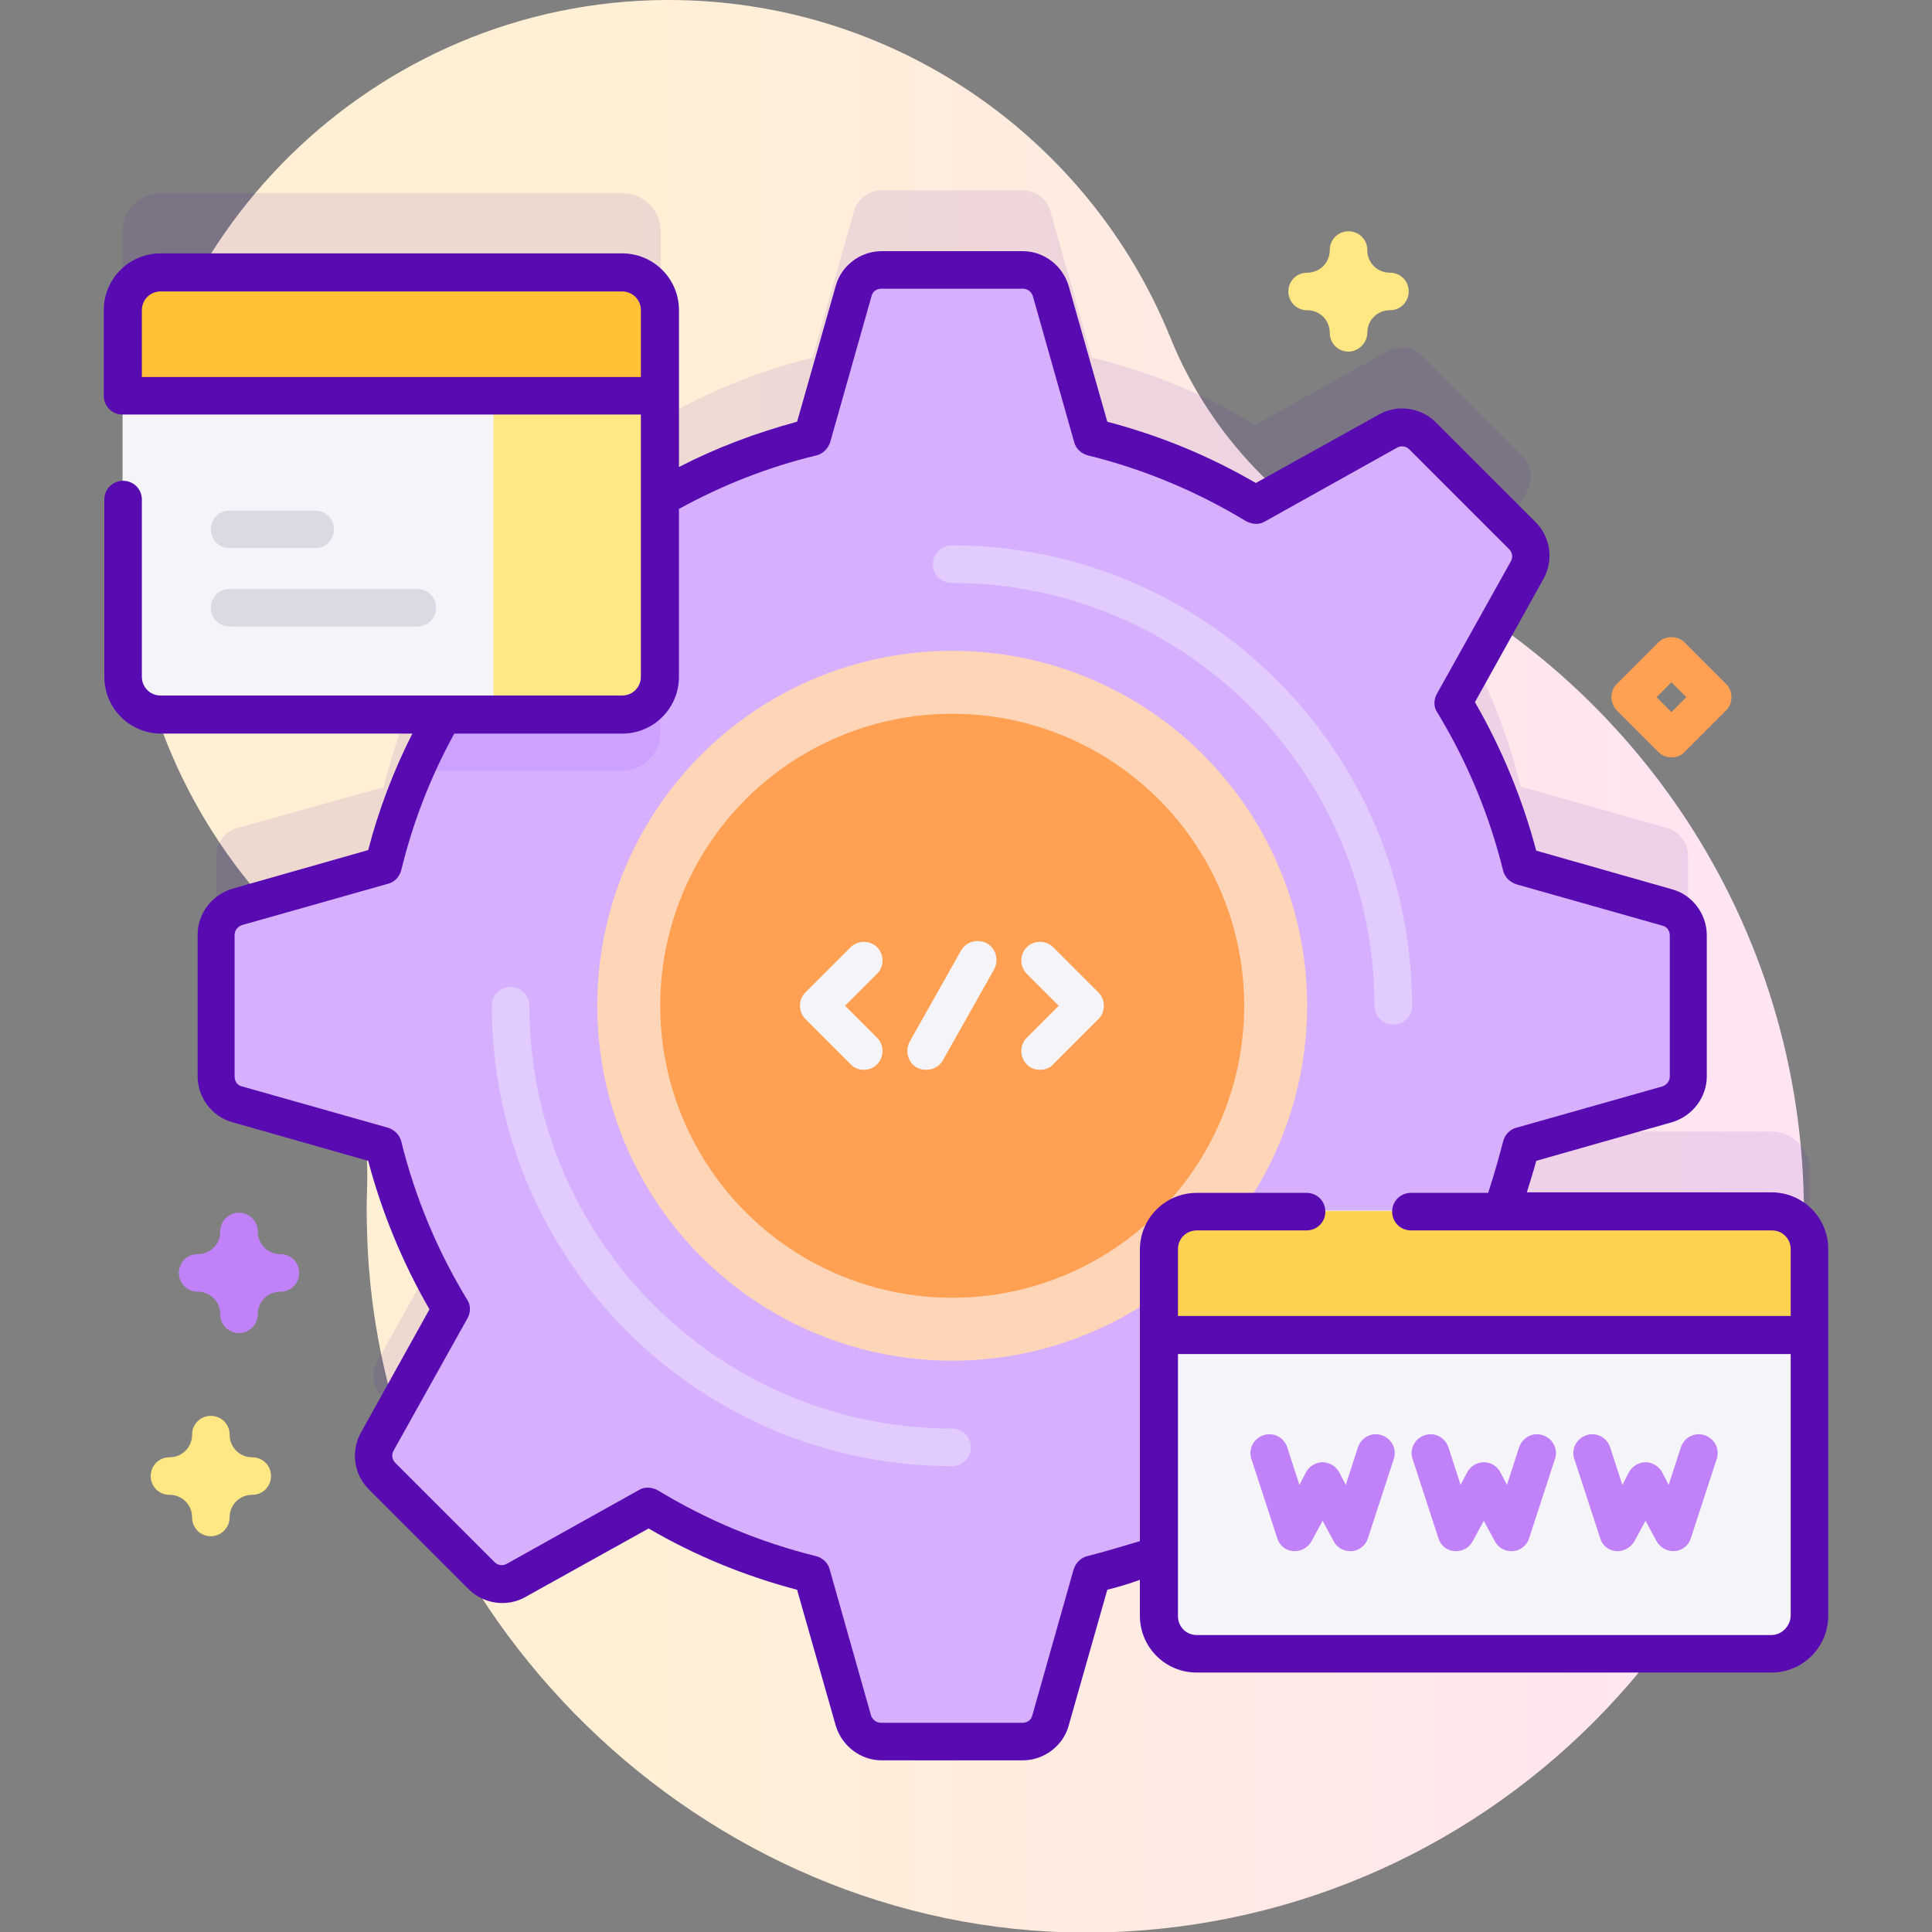 <?xml version="1.0" encoding="utf-8"?>
<!-- Generator: Adobe Illustrator 24.1.0, SVG Export Plug-In . SVG Version: 6.00 Build 0)  -->
<svg version="1.1" id="Capa_1" xmlns="http://www.w3.org/2000/svg" xmlns:xlink="http://www.w3.org/1999/xlink" x="0px" y="0px"
	 viewBox="0 0 350 350" style="enable-background:new 0 0 350 350;" xml:space="preserve">
<rect x="0" y="0" width="350" height="350" fill="#808080" stroke="none"/>
<style type="text/css">
	.st0{fill:url(#SVGID_1_);}
	.st1{opacity:0.1;fill:#590BB2;enable-background:new    ;}
	.st2{fill:#D6B0FF;}
	.st3{fill:#CCA1FF;}
	.st4{fill:#FFD5B8;}
	.st5{fill:#FFA052;}
	.st6{fill:#E2CCFF;}
	.st7{fill:#F5F4F9;}
	.st8{fill:#FFE783;}
	.st9{fill:#FFC136;}
	.st10{fill:#DDD9E4;}
	.st11{fill:#FDD250;}
	.st12{fill:#590BB2;}
	.st13{fill:#C182F9;}
</style>
<linearGradient id="SVGID_1_" gradientUnits="userSpaceOnUse" x1="111.943" y1="177" x2="688.635" y2="177" gradientTransform="matrix(1 0 0 -1 0 352)">
	<stop  offset="7.011211e-04" style="stop-color:#FFF0D5"/>
	<stop  offset="0.511" style="stop-color:#FFDFFF"/>
	<stop  offset="1" style="stop-color:#D9CEFF"/>
</linearGradient>
<path class="st0" d="M212,61.1c-14.6-36-50.1-61.3-91.4-61.1C67.8,0.3,24.5,42.9,23.2,95.6c-0.6,26,8.9,49.8,24.8,67.7
	c12.7,14.3,19.1,33,18.5,52.1c-0.1,2.5-0.1,5.1,0,7.7c1.7,69.3,60.9,127,130.2,127c71.9,0,130.1-58.3,130.1-130.2
	c0-52.7-31.3-98.1-76.3-118.6C233,93.3,219.2,78.9,212,61.1z"/>
<path class="st1" d="M320.9,205h-49.1c1.4-3.9,2.7-7.8,3.7-11.9l26.5-7.5c2.3-0.6,3.8-2.7,3.8-5V155c0-2.3-1.6-4.4-3.8-5l-26.5-7.5
	c-2.6-10.6-6.8-20.5-12.2-29.6l13.4-24c1.1-2,0.8-4.6-0.9-6.3l-18.1-18.1c-1.7-1.7-4.2-2-6.3-0.9l-24,13.4
	c-9.1-5.5-19-9.7-29.6-12.2l-7.5-26.5c-0.6-2.3-2.7-3.8-5-3.8h-25.6c-2.3,0-4.4,1.6-5,3.8l-7.5,26.5c-9.8,2.4-19,6.2-27.5,11.1v-34
	c0-3.8-3.1-6.9-6.9-6.9H29.1c-3.8,0-6.9,3.1-6.9,6.9v66.5c0,3.8,3.1,6.9,6.9,6.9h51.3c-4.8,8.4-8.5,17.6-10.9,27.3L43,150
	c-2.3,0.6-3.8,2.7-3.8,5v25.6c0,2.3,1.6,4.4,3.8,5l26.5,7.5c2.6,10.6,6.8,20.5,12.2,29.6l-13.4,24c-1.1,2-0.8,4.6,0.9,6.3l18.1,18.1
	c1.7,1.7,4.2,2,6.3,0.9l24-13.4c9.1,5.5,19,9.7,29.6,12.2l7.5,26.5c0.6,2.3,2.7,3.8,5,3.8h25.6c2.3,0,4.4-1.6,5-3.8l7.5-26.5
	c4.1-1,8.2-2.3,12.1-3.8v11.3c0,3.8,3.1,6.9,6.9,6.9h104.1c3.8,0,6.9-3.1,6.9-6.9v-66.5C327.8,208.1,324.7,205,320.9,205L320.9,205z
	"/>
<path class="st2" d="M305.8,195v-25.6c0-2.3-1.6-4.4-3.8-5l-26.5-7.5c-2.6-10.6-6.8-20.5-12.2-29.6l13.4-24c1.1-2,0.8-4.6-0.9-6.3
	l-18.1-18.1c-1.7-1.7-4.2-2-6.3-0.9l-24,13.4c-9.1-5.5-19-9.7-29.6-12.2l-7.5-26.5c-0.6-2.3-2.7-3.8-5-3.8h-25.6
	c-2.3,0-4.4,1.6-5,3.8l-7.5,26.5c-10.6,2.6-20.5,6.8-29.6,12.2L93.5,78c-2-1.1-4.6-0.8-6.3,0.9L69.2,97c-1.7,1.7-2,4.2-0.9,6.3
	l13.4,24c-5.5,9.1-9.7,19-12.2,29.6L43,164.4c-2.3,0.6-3.8,2.7-3.8,5V195c0,2.3,1.6,4.4,3.8,5l26.5,7.5c2.6,10.6,6.8,20.5,12.2,29.6
	l-13.4,24c-1.1,2-0.8,4.6,0.9,6.3l18.1,18.1c1.7,1.7,4.2,2,6.3,0.9l24-13.4c9.1,5.5,19,9.7,29.6,12.2l7.5,26.5
	c0.6,2.3,2.7,3.8,5,3.8h25.6c2.3,0,4.4-1.6,5-3.8l7.5-26.5c10.6-2.6,20.5-6.8,29.6-12.2l24,13.4c2,1.1,4.6,0.8,6.3-0.9l18.1-18.1
	c1.7-1.7,2-4.2,0.9-6.3l-13.4-24c5.5-9.1,9.7-19,12.2-29.6L302,200C304.2,199.4,305.8,197.3,305.8,195L305.8,195z"/>
<path class="st3" d="M119.6,90.2v42.6c0,3.8-3.1,6.8-6.8,6.8H75.3c1.9-4.3,4-8.4,6.4-12.4l-13.4-24c-1.1-2-0.8-4.6,0.9-6.3
	l18.1-18.1c1.7-1.7,4.2-2,6.3-0.9l24,13.4C118.2,91,118.9,90.6,119.6,90.2L119.6,90.2z"/>
<circle class="st4" cx="172.5" cy="182.2" r="64.3"/>
<circle class="st5" cx="172.5" cy="182.2" r="52.9"/>
<path class="st6" d="M172.5,265.6c-46,0-83.4-37.4-83.4-83.4c0-1.9,1.5-3.4,3.4-3.4s3.4,1.5,3.4,3.4c0,42.2,34.3,76.6,76.6,76.6
	c1.9,0,3.4,1.5,3.4,3.4S174.3,265.6,172.5,265.6L172.5,265.6z"/>
<path class="st6" d="M252.4,185.6c-1.9,0-3.4-1.5-3.4-3.4c0-42.2-34.3-76.6-76.6-76.6c-1.9,0-3.4-1.5-3.4-3.4s1.5-3.4,3.4-3.4
	c46,0,83.4,37.4,83.4,83.4C255.9,184.1,254.3,185.6,252.4,185.6z"/>
<g>
	<path class="st7" d="M156.5,193.8c-0.9,0-1.8-0.3-2.4-1l-8.2-8.2c-1.3-1.3-1.3-3.5,0-4.8l8.2-8.2c1.3-1.3,3.5-1.3,4.8,0
		c1.3,1.3,1.3,3.5,0,4.8l-5.8,5.8l5.8,5.8c1.3,1.3,1.3,3.5,0,4.8C158.2,193.5,157.4,193.8,156.5,193.8L156.5,193.8z"/>
	<path class="st7" d="M188.4,193.8c-0.9,0-1.8-0.3-2.4-1c-1.3-1.3-1.3-3.5,0-4.8l5.8-5.8l-5.8-5.8c-1.3-1.3-1.3-3.5,0-4.8
		c1.3-1.3,3.5-1.3,4.8,0l8.2,8.2c1.3,1.3,1.3,3.5,0,4.8l-8.2,8.2C190.2,193.5,189.3,193.8,188.4,193.8z"/>
	<path class="st7" d="M167.8,193.8c-0.6,0-1.1-0.1-1.7-0.4c-1.6-0.9-2.2-3-1.3-4.7l9.3-16.5c0.9-1.6,3-2.2,4.7-1.3
		c1.6,0.9,2.2,3,1.3,4.7l-9.3,16.5C170.2,193.2,169,193.8,167.8,193.8L167.8,193.8z"/>
	<path class="st7" d="M112.7,129.5H29.1c-3.8,0-6.9-3.1-6.9-6.9V56.2c0-3.8,3.1-6.9,6.9-6.9h83.6c3.8,0,6.9,3.1,6.9,6.9v66.5
		C119.6,126.5,116.5,129.5,112.7,129.5z"/>
</g>
<path class="st8" d="M112.7,49.3H89.4v80.2h23.4c3.8,0,6.9-3.1,6.9-6.9V56.2C119.6,52.4,116.5,49.3,112.7,49.3L112.7,49.3z"/>
<path class="st9" d="M119.6,71.7V56.2c0-3.8-3.1-6.9-6.9-6.9H29.1c-3.8,0-6.9,3.1-6.9,6.9v15.5H119.6z"/>
<path class="st10" d="M75.6,113.5h-34c-1.9,0-3.4-1.5-3.4-3.4s1.5-3.4,3.4-3.4h34c1.9,0,3.4,1.5,3.4,3.4
	C79,112,77.5,113.5,75.6,113.5z"/>
<path class="st10" d="M57.1,99.3H41.6c-1.9,0-3.4-1.5-3.4-3.4s1.5-3.4,3.4-3.4h15.5c1.9,0,3.4,1.5,3.4,3.4S59,99.3,57.1,99.3z"/>
<path class="st7" d="M320.9,299.6H216.8c-3.8,0-6.9-3.1-6.9-6.9v-66.5c0-3.8,3.1-6.9,6.9-6.9h104.1c3.8,0,6.9,3.1,6.9,6.9v66.5
	C327.8,296.5,324.7,299.6,320.9,299.6z"/>
<path class="st11" d="M327.8,241.8v-15.5c0-3.8-3.1-6.9-6.9-6.9H216.8c-3.8,0-6.9,3.1-6.9,6.9v15.5H327.8z"/>
<path class="st12" d="M320.9,216h-44.3c0.6-1.9,1.2-3.8,1.7-5.7l24.6-7c3.7-1.1,6.3-4.5,6.3-8.3v-25.6c0-3.8-2.6-7.3-6.3-8.3
	l-24.6-7c-2.5-9.4-6.2-18.4-11.1-26.9l12.4-22.3c1.9-3.4,1.3-7.6-1.4-10.3l-18.1-18.1c-2.7-2.7-7-3.3-10.3-1.4l-22.3,12.4
	c-8.4-4.9-17.4-8.6-26.9-11.1l-7-24.6c-1.1-3.7-4.5-6.3-8.3-6.3h-25.6c-3.8,0-7.3,2.6-8.3,6.3l-7,24.6c-7.4,2-14.6,4.7-21.4,8.2
	V56.2c0-5.7-4.6-10.3-10.3-10.3H29.1c-5.7,0-10.3,4.6-10.3,10.3v15.5c0,1.9,1.5,3.4,3.4,3.4h93.9v47.5c0,1.9-1.5,3.4-3.4,3.4H29.1
	c-1.9,0-3.4-1.5-3.4-3.4V90.5c0-1.9-1.5-3.4-3.4-3.4c-1.9,0-3.4,1.5-3.4,3.4v32.1c0,5.7,4.6,10.3,10.3,10.3h45.5
	c-3.4,6.7-6.1,13.8-8,21.1l-24.6,7c-3.7,1.1-6.3,4.5-6.3,8.3V195c0,3.8,2.6,7.3,6.3,8.3l24.6,7c2.5,9.4,6.2,18.4,11.1,26.9
	l-12.4,22.3c-1.9,3.4-1.3,7.6,1.4,10.3l18.1,18.1c2.7,2.7,7,3.3,10.3,1.4l22.3-12.4c8.4,4.9,17.4,8.6,26.9,11.1l7,24.6
	c1.1,3.7,4.5,6.3,8.3,6.3h25.6c3.8,0,7.3-2.6,8.3-6.3l7-24.6c2-0.5,4-1.1,5.9-1.8v6.5c0,5.7,4.6,10.3,10.3,10.3h104.1
	c5.7,0,10.3-4.6,10.3-10.3v-66.5C331.2,220.6,326.6,216,320.9,216L320.9,216z M25.7,68.3V56.2c0-1.9,1.5-3.4,3.4-3.4h83.6
	c1.9,0,3.4,1.5,3.4,3.4v12.1H25.7z M197,281.9c-1.2,0.3-2.1,1.2-2.5,2.4l-7.5,26.5c-0.2,0.8-0.9,1.3-1.8,1.3h-25.6
	c-0.8,0-1.5-0.5-1.8-1.3l-7.5-26.5c-0.3-1.2-1.3-2.1-2.5-2.4c-10.1-2.5-19.7-6.5-28.6-11.9c-1.1-0.6-2.4-0.7-3.4-0.1l-24,13.4
	c-0.7,0.4-1.6,0.3-2.2-0.3L71.6,265c-0.6-0.6-0.7-1.5-0.3-2.2l13.4-24c0.6-1.1,0.6-2.4-0.1-3.4c-5.4-8.9-9.4-18.5-11.9-28.6
	c-0.3-1.2-1.2-2.1-2.4-2.5l-26.5-7.5c-0.8-0.2-1.3-0.9-1.3-1.8v-25.6c0-0.8,0.5-1.5,1.3-1.8l26.5-7.5c1.2-0.3,2.1-1.3,2.4-2.5
	c2.1-8.6,5.3-16.9,9.6-24.7h30.4c5.7,0,10.3-4.6,10.3-10.3V92.2c7.8-4.3,16.2-7.6,24.9-9.7c1.2-0.3,2.1-1.2,2.5-2.4l7.5-26.5
	c0.2-0.8,0.9-1.3,1.8-1.3h25.6c0.8,0,1.5,0.5,1.8,1.3l7.5,26.5c0.3,1.2,1.3,2.1,2.5,2.4c10.1,2.5,19.7,6.5,28.6,11.9
	c1.1,0.6,2.4,0.7,3.4,0.1l24-13.4c0.7-0.4,1.6-0.3,2.2,0.3l18.1,18.1c0.6,0.6,0.7,1.5,0.3,2.2l-13.4,24c-0.6,1.1-0.6,2.4,0.1,3.4
	c5.4,8.9,9.4,18.5,11.9,28.6c0.3,1.2,1.2,2.1,2.4,2.5l26.5,7.5c0.8,0.2,1.3,0.9,1.3,1.8V195c0,0.8-0.5,1.5-1.3,1.8l-26.5,7.5
	c-1.2,0.3-2.1,1.3-2.4,2.5c-0.8,3.1-1.7,6.2-2.7,9.3h-14c-1.9,0-3.4,1.5-3.4,3.4s1.5,3.4,3.4,3.4h65.4c1.9,0,3.4,1.5,3.4,3.4v12.1
	h-111v-12.1c0-1.9,1.5-3.4,3.4-3.4h19.9c1.9,0,3.4-1.5,3.4-3.4s-1.5-3.4-3.4-3.4h-19.9c-5.7,0-10.3,4.6-10.3,10.3v52.8
	C203.4,280.1,200.2,281.1,197,281.9L197,281.9z M320.9,296.2H216.8c-1.9,0-3.4-1.5-3.4-3.4v-47.5h111v47.5
	C324.3,294.6,322.8,296.2,320.9,296.2z"/>
<path class="st13" d="M234.6,281c-0.1,0-0.2,0-0.3,0c-1.4-0.1-2.5-1-2.9-2.3l-4.7-14.4c-0.6-1.8,0.4-3.7,2.2-4.3
	c1.8-0.6,3.7,0.4,4.3,2.2l2.2,6.8l1.2-2.3c0.6-1.1,1.8-1.8,3-1.8s2.4,0.7,3,1.8l1.2,2.3l2.2-6.8c0.6-1.8,2.5-2.8,4.3-2.2
	c1.8,0.6,2.8,2.5,2.2,4.3l-4.7,14.4c-0.4,1.3-1.6,2.2-2.9,2.3c-1.4,0.1-2.7-0.6-3.3-1.8l-2-3.7l-2,3.7
	C237,280.3,235.8,281,234.6,281z"/>
<path class="st13" d="M263.8,281c-0.1,0-0.2,0-0.3,0c-1.4-0.1-2.5-1-2.9-2.3l-4.7-14.4c-0.6-1.8,0.4-3.7,2.2-4.3
	c1.8-0.6,3.7,0.4,4.3,2.2l2.2,6.8l1.2-2.3c0.6-1.1,1.8-1.8,3-1.8c1.3,0,2.4,0.7,3,1.8l1.2,2.3l2.2-6.8c0.6-1.8,2.5-2.8,4.3-2.2
	c1.8,0.6,2.8,2.5,2.2,4.3l-4.7,14.4c-0.4,1.3-1.6,2.2-2.9,2.3c-1.4,0.1-2.7-0.6-3.3-1.8l-2-3.7l-2,3.7
	C266.2,280.3,265.1,281,263.8,281z"/>
<path class="st13" d="M303.1,281c-1.2,0-2.4-0.7-3-1.8l-2-3.7l-2,3.7c-0.7,1.2-2,1.9-3.3,1.8c-1.4-0.1-2.5-1-2.9-2.3l-4.7-14.4
	c-0.6-1.8,0.4-3.7,2.2-4.3c1.8-0.6,3.7,0.4,4.3,2.2l2.2,6.8l1.2-2.3c0.6-1.1,1.8-1.8,3-1.8s2.4,0.7,3,1.8l1.2,2.3l2.2-6.8
	c0.6-1.8,2.5-2.8,4.3-2.2c1.8,0.6,2.8,2.5,2.2,4.3l-4.7,14.4c-0.4,1.3-1.6,2.2-2.9,2.3C303.4,280.9,303.2,281,303.1,281z"/>
<path class="st5" d="M302.8,137.2c-0.9,0-1.7-0.3-2.4-1l-7.5-7.5c-1.3-1.3-1.3-3.5,0-4.8l7.5-7.5c1.3-1.3,3.5-1.3,4.8,0l7.5,7.5
	c1.3,1.3,1.3,3.5,0,4.8l-7.5,7.5C304.6,136.9,303.7,137.2,302.8,137.2L302.8,137.2z M300.1,126.3l2.7,2.7l2.7-2.7l-2.7-2.7
	L300.1,126.3z"/>
<path class="st8" d="M244.3,63.7c-1.9,0-3.4-1.5-3.4-3.4c0-2.3-1.8-4.1-4.1-4.1c-1.9,0-3.4-1.5-3.4-3.4s1.5-3.4,3.4-3.4
	c2.3,0,4.1-1.8,4.1-4.1c0-1.9,1.5-3.4,3.4-3.4c1.9,0,3.4,1.5,3.4,3.4c0,2.3,1.8,4.1,4.1,4.1c1.9,0,3.4,1.5,3.4,3.4s-1.5,3.4-3.4,3.4
	c-2.3,0-4.1,1.8-4.1,4.1C247.7,62.1,246.1,63.7,244.3,63.7z"/>
<path class="st13" d="M43.3,241.5c-1.9,0-3.4-1.5-3.4-3.4c0-2.3-1.8-4.1-4.1-4.1c-1.9,0-3.4-1.5-3.4-3.4s1.5-3.4,3.4-3.4
	c2.3,0,4.1-1.8,4.1-4.1c0-1.9,1.5-3.4,3.4-3.4s3.4,1.5,3.4,3.4c0,2.3,1.8,4.1,4.1,4.1c1.9,0,3.4,1.5,3.4,3.4s-1.5,3.4-3.4,3.4
	c-2.3,0-4.1,1.8-4.1,4.1C46.7,240,45.1,241.5,43.3,241.5z"/>
<path class="st8" d="M38.2,278.3c-1.9,0-3.4-1.5-3.4-3.4c0-2.3-1.8-4.1-4.1-4.1c-1.9,0-3.4-1.5-3.4-3.4s1.5-3.4,3.4-3.4
	c2.3,0,4.1-1.8,4.1-4.1c0-1.9,1.5-3.4,3.4-3.4c1.9,0,3.4,1.5,3.4,3.4c0,2.3,1.8,4.1,4.1,4.1c1.9,0,3.4,1.5,3.4,3.4s-1.5,3.4-3.4,3.4
	c-2.3,0-4.1,1.8-4.1,4.1C41.6,276.7,40.1,278.3,38.2,278.3z"/>
</svg>
